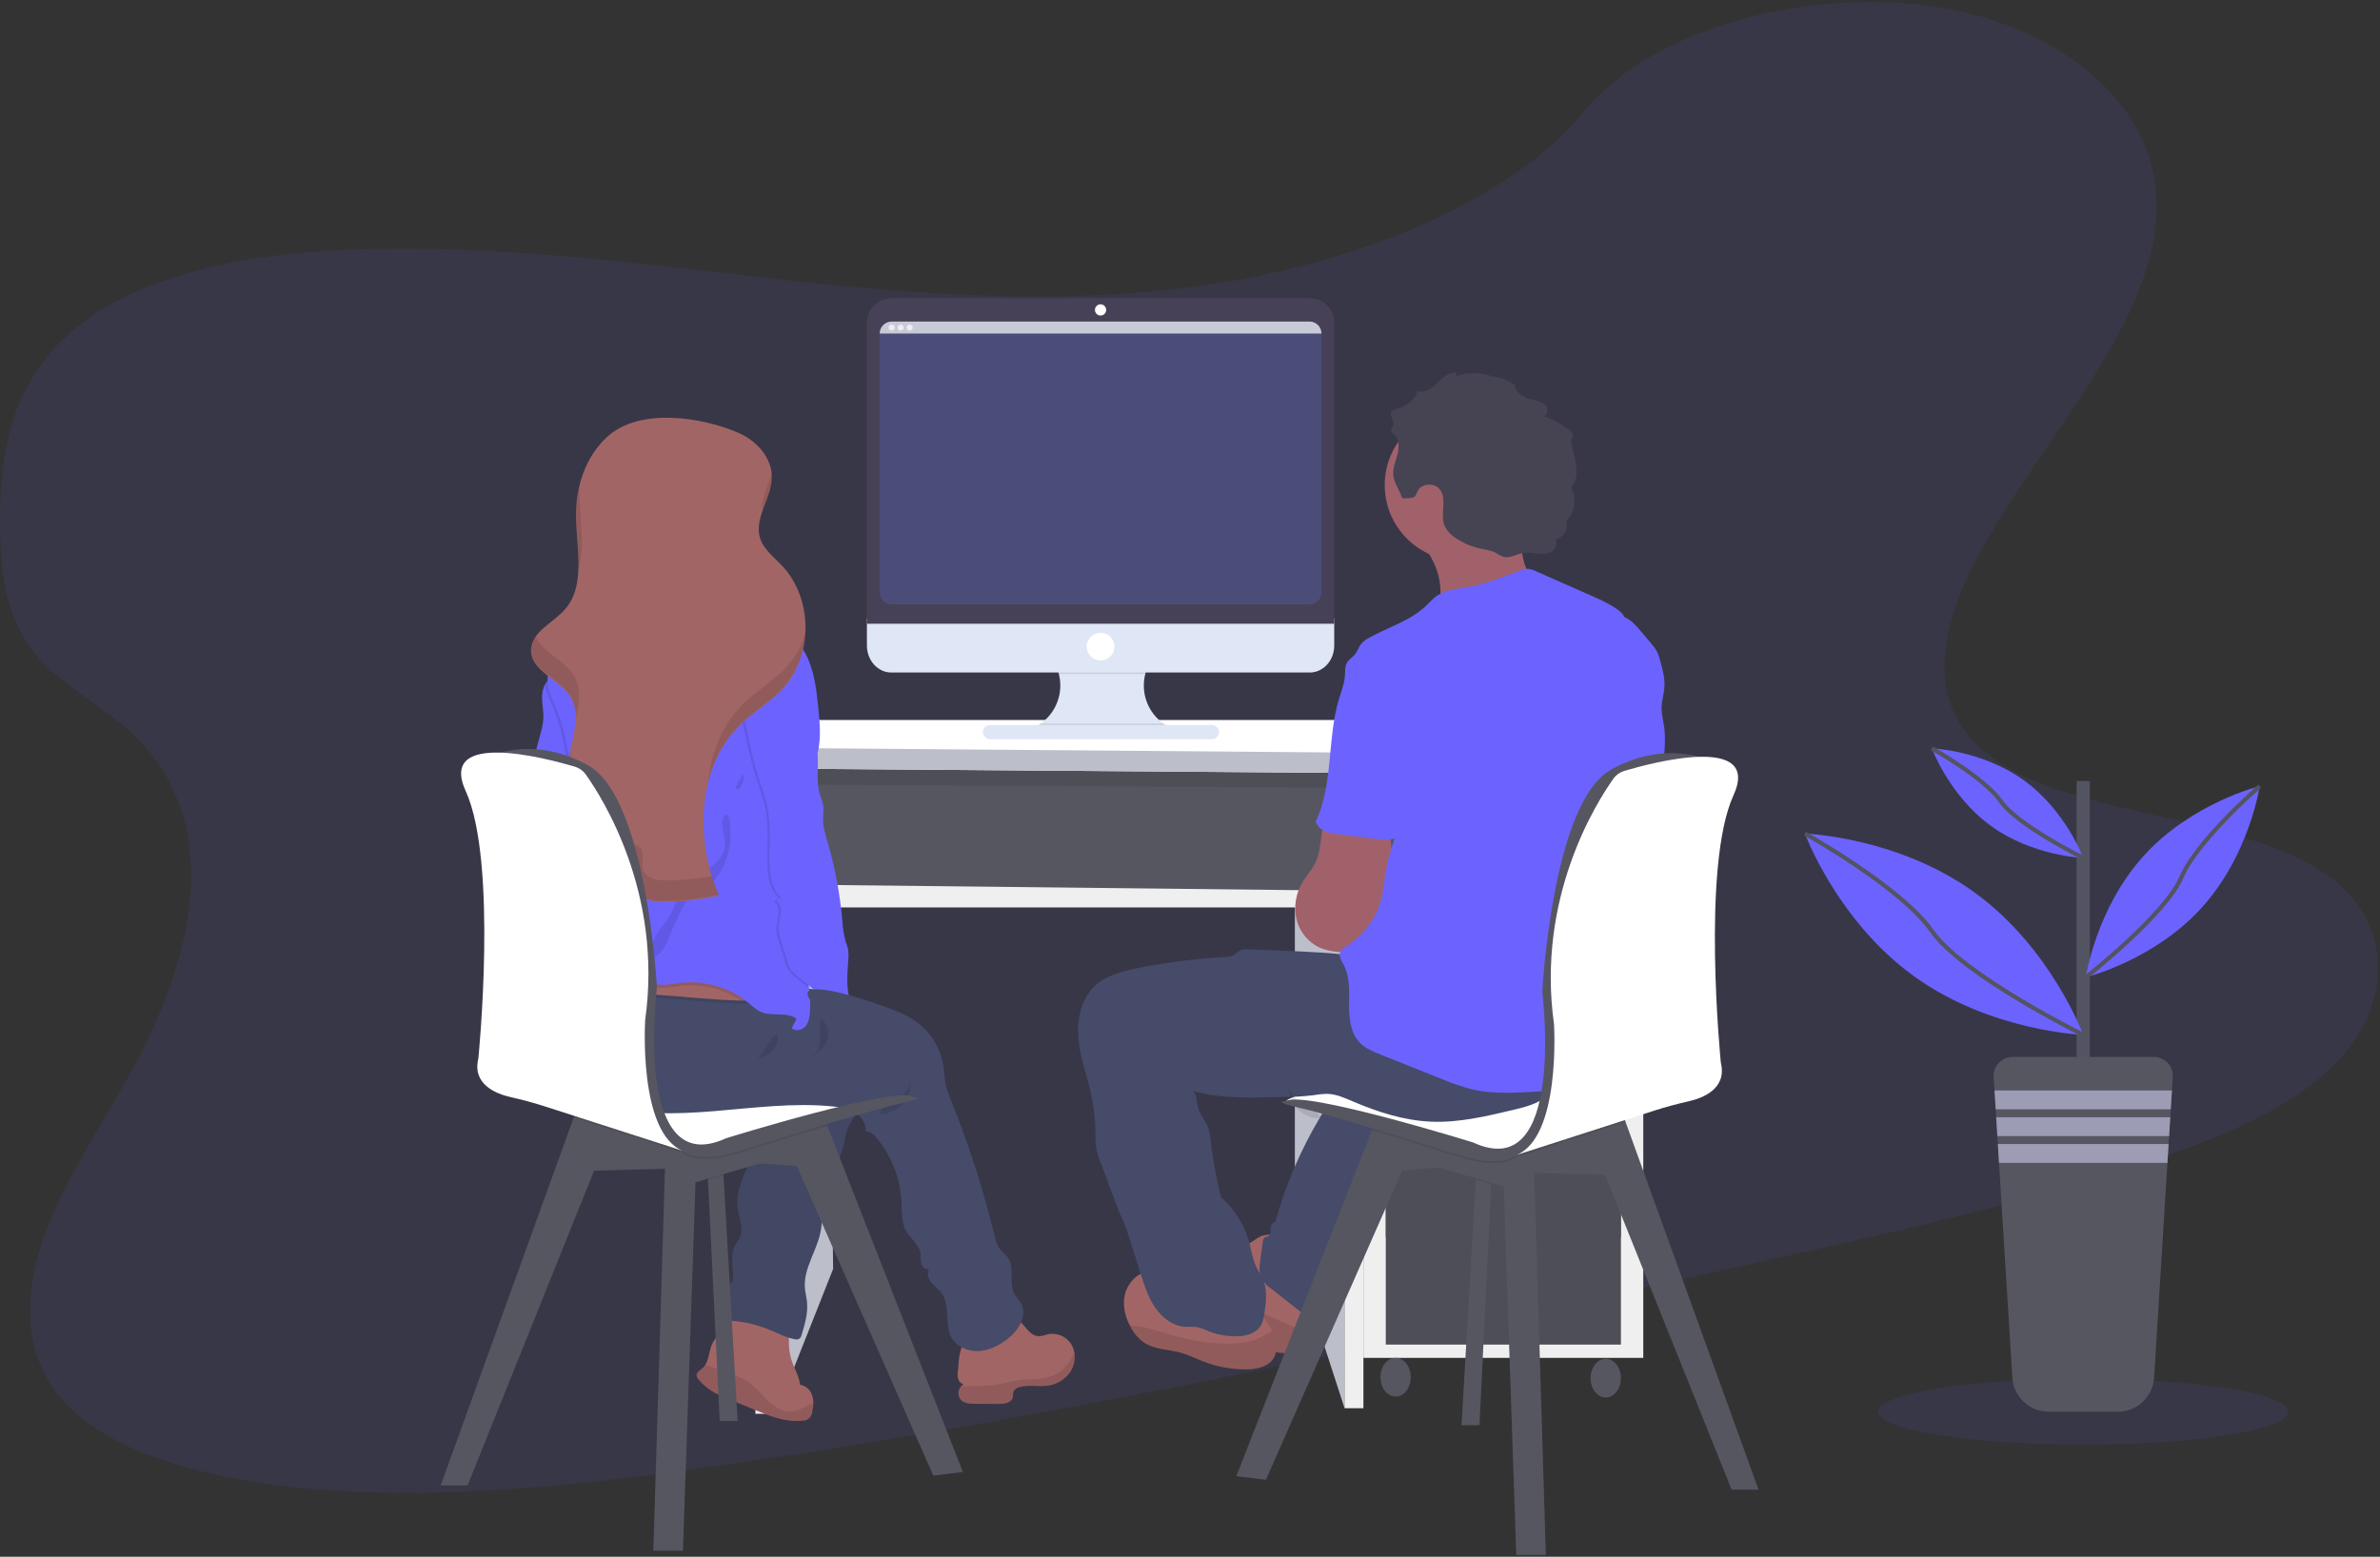
<svg width="1131px" height="740px" viewBox="0 0 1131 740" version="1.1" xmlns="http://www.w3.org/2000/svg" xmlns:xlink="http://www.w3.org/1999/xlink">
    <rect x="0" y="0" width="1131" height="740" fill="#333333" stroke="none"/>
    <defs>
        <linearGradient x1="-3.017%" y1="50.256%" x2="96.983%" y2="50.256%" id="linearGradient-1">
            <stop stop-color="#808080" stop-opacity="0.25" offset="0%"></stop>
            <stop stop-color="#808080" stop-opacity="0.12" offset="54%"></stop>
            <stop stop-color="#808080" stop-opacity="0.1" offset="100%"></stop>
        </linearGradient>
    </defs>
    <g id="Assets" stroke="none" stroke-width="1" fill="none" fill-rule="evenodd">
        <g id="undraw_pair_programming_njlp">
            <path d="M584.48,133.75 C513.11,145.81 441.84,140.64 373.28,133.12 C304.72,125.6 236.33,115.78 164.93,118.74 C119,120.64 67.85,129.74 35.78,156.19 C4.91,181.63 0.1,215.96 0.04,246.95 C-0.04,270.26 1.98,294.38 18.5,312.95 C29.98,325.83 47.65,335.06 60.96,346.95 C107.27,388.25 93.19,453.28 62.8,508.57 C48.54,534.51 31.1,560.02 21.39,586.57 C11.68,613.12 10.39,641.57 27.77,663.22 C44.99,684.69 78.3,696.79 113.03,703.06 C183.57,715.8 262.16,707.89 338.2,697.17 C506.49,673.36 673.04,636.24 839.23,599.21 C900.72,585.5 962.48,571.73 1021.72,551.97 C1054.62,540.97 1088.12,527.28 1109.37,505.97 C1136.37,478.97 1137.05,442.04 1111.03,419.97 C1067.37,382.97 968.55,391.18 934.78,348.88 C916.2,325.59 924.29,293.96 939.08,266.02 C970.79,206.1 1032.08,146.9 1024.14,87.16 C1018.66,46.16 976.85,12.23 920.81,3.39 C862.07,-5.87 786.63,11.69 752.81,52.95 C718.04,95.46 647.5,123.07 584.48,133.75 Z" id="Path" fill="#6C63FF" fill-rule="nonzero" opacity="0.1"></path>
            <rect id="Rectangle" fill="#565661" fill-rule="nonzero" x="360" y="360.24" width="283.43" height="65.63"></rect>
            <rect id="Rectangle" fill="#000000" fill-rule="nonzero" opacity="0.1" x="360" y="360.24" width="283.43" height="65.63"></rect>
            <polygon id="Path" fill="#BCBEC9" fill-rule="nonzero" points="393.91 428.03 395.9 603.24 368.64 672.06 366.53 428.03"></polygon>
            <polygon id="Path" fill="#565661" fill-rule="nonzero" points="362.99 372.84 638.94 374.5 638.94 423.38 362.99 423.38"></polygon>
            <polygon id="Path" fill="#BCBEC9" fill-rule="nonzero" points="615.33 428.03 638.94 431.36 638.94 669.4 615.33 596.59"></polygon>
            <rect id="Rectangle" fill="#EFEFF0" fill-rule="nonzero" x="647.91" y="362.87" width="132.99" height="282.6"></rect>
            <rect id="Rectangle" fill="#565661" fill-rule="nonzero" x="658.55" y="370.72" width="111.71" height="217.23"></rect>
            <rect id="Rectangle" fill="#000000" fill-rule="nonzero" opacity="0.1" x="658.55" y="370.72" width="111.71" height="217.23"></rect>
            <rect id="Rectangle" fill="#565661" fill-rule="nonzero" x="658.55" y="375.17" width="111.71" height="48.21"></rect>
            <rect id="Rectangle" fill="#565661" fill-rule="nonzero" x="658.55" y="428.03" width="111.71" height="102.4"></rect>
            <rect id="Rectangle" fill="#565661" fill-rule="nonzero" x="658.55" y="536.75" width="111.71" height="102.4"></rect>
            <rect id="Rectangle" fill="#000000" fill-rule="nonzero" opacity="0.1" x="658.55" y="536.75" width="111.71" height="102.4"></rect>
            <ellipse id="Oval" fill="#565661" fill-rule="nonzero" cx="663.21" cy="654.67" rx="7.2" ry="9.2"></ellipse>
            <ellipse id="Oval" fill="#565661" fill-rule="nonzero" cx="763.06" cy="655.11" rx="7.2" ry="9.2"></ellipse>
            <polygon id="Path" fill="#EFEFF0" fill-rule="nonzero" points="359 672.06 368.64 672.06 365.99 365.32 351.35 365.32"></polygon>
            <polygon id="Path" fill="#EFEFF0" fill-rule="nonzero" points="638.94 362.87 638.94 669.4 647.91 669.4 647.91 365.32"></polygon>
            <polygon id="Path" fill="#EFEFF0" fill-rule="nonzero" points="366.46 420.38 366.46 431.36 638.94 431.36 638.94 423.38"></polygon>
            <polygon id="Path" fill="#FFFFFF" fill-rule="nonzero" points="384.93 342.26 730.37 342.26 780.57 358.88 780.57 368.52 349.69 365.2 349.69 355.39"></polygon>
            <polygon id="Path" fill="#BCBEC9" fill-rule="nonzero" points="349.69 355.39 780.57 358.88 780.57 368.52 349.69 365.2"></polygon>
            <path d="M388.72,469.71 L386.72,469.41 C386.72,469.32 386.72,469.24 386.72,469.16 C386.66,468.69 386.59,468.23 386.52,467.76 C387.34,468.41 388.12,469.06 388.84,469.71 L388.72,469.71 Z" id="Path" fill="url(#linearGradient-1)" fill-rule="nonzero"></path>
            <path d="M345.26,624.12 C346.56,623.82 347.88,623.57 349.2,623.39 C358.266,622.099 367.511,623.46 375.82,627.31 C374.98,633.49 374.15,639.88 375.93,645.85 C377.17,650.05 379.66,653.85 380.19,658.23 C382.914,658.698 385.139,660.665 385.94,663.31 C386.324,664.457 386.516,665.66 386.51,666.87 C386.499,668.367 386.311,669.857 385.95,671.31 C385.697,673.723 383.569,675.497 381.15,675.31 C373.41,676.19 365.82,673.14 358.62,670.15 L344.62,664.33 C342.98,663.65 341.33,662.96 339.76,662.12 C336.782,660.511 334.138,658.349 331.97,655.75 C331.512,655.286 331.19,654.705 331.04,654.07 C330.78,652.31 332.84,651.26 334.15,650.07 C334.534,649.707 334.87,649.297 335.15,648.85 C336.7,646.51 336.85,643.28 337.78,640.52 C339.98,633.97 346.78,629.75 349.18,623.36 C349.31,623.01 349.43,622.66 349.53,622.3" id="Path" fill="#A26565" fill-rule="nonzero"></path>
            <path d="M386.51,666.87 C386.499,668.367 386.311,669.857 385.95,671.31 C385.697,673.723 383.569,675.497 381.15,675.31 C373.41,676.19 365.82,673.14 358.62,670.15 L344.62,664.33 C342.98,663.65 341.33,662.96 339.76,662.12 C336.782,660.511 334.138,658.349 331.97,655.75 C331.512,655.286 331.19,654.705 331.04,654.07 C330.78,652.31 332.84,651.26 334.15,650.07 C334.534,649.707 334.87,649.297 335.15,648.85 C339.01,649.68 343.8,652.11 346.75,653.05 C349.705,653.855 352.542,655.041 355.19,656.58 C358.87,658.94 361.52,662.58 364.64,665.58 C367.76,668.58 371.79,671.31 376.14,670.94 C378.44,670.593 380.657,669.827 382.68,668.68 L386.51,666.87 Z" id="Path" fill="#000000" fill-rule="nonzero" opacity="0.1"></path>
            <path d="M370.12,524.76 C370.653,526.618 369.975,528.612 368.42,529.76 C367.11,530.57 365.42,530.46 364.12,531.34 C362.51,532.47 362.28,534.71 362,536.65 C361,543.32 357.69,549.37 354.86,555.5 C352.03,561.63 349.64,568.32 350.68,574.98 C351.39,579.5 353.61,584.32 351.53,588.39 C351.02,589.39 350.26,590.28 349.68,591.25 C346.83,596.01 348.45,602.04 348.34,607.58 C348.382,608.195 348.246,608.809 347.95,609.35 C347.513,609.861 346.975,610.276 346.37,610.57 C344.313,612.082 343.058,614.449 342.96,617 C342.876,619.518 343.179,622.034 343.86,624.46 C343.97,625.439 344.403,626.354 345.09,627.06 C345.886,627.586 346.826,627.852 347.78,627.82 C354.063,628.329 360.225,629.828 366.04,632.26 C369.83,633.84 373.51,635.82 377.54,636.58 C378.328,636.825 379.181,636.734 379.9,636.33 C380.407,635.873 380.757,635.267 380.9,634.6 C382.45,629.5 384.02,624.24 383.49,618.94 C383.26,616.66 382.65,614.43 382.49,612.15 C381.79,603.15 387.88,595.03 389.81,586.15 C390.68,582.15 390.68,578.01 391.3,573.97 C392.98,562.9 399.08,552.97 401.43,542.02 C401.757,539.979 402.266,537.971 402.95,536.02 C404.7,531.78 408.75,528.34 408.84,523.75 C408.896,522.74 408.629,521.739 408.08,520.89 C407.137,519.855 405.885,519.154 404.51,518.89 C399.077,517.395 393.547,516.279 387.96,515.55 C385.399,515.047 382.786,514.865 380.18,515.01 C376.796,515.408 373.544,516.556 370.66,518.37 C366.8,520.75 369.28,521.32 370.12,524.76 Z" id="Path" fill="#454B69" fill-rule="nonzero"></path>
            <path d="M370.12,524.76 C370.653,526.618 369.975,528.612 368.42,529.76 C367.11,530.57 365.42,530.46 364.12,531.34 C362.51,532.47 362.28,534.71 362,536.65 C361,543.32 357.69,549.37 354.86,555.5 C352.03,561.63 349.64,568.32 350.68,574.98 C351.39,579.5 353.61,584.32 351.53,588.39 C351.02,589.39 350.26,590.28 349.68,591.25 C346.83,596.01 348.45,602.04 348.34,607.58 C348.382,608.195 348.246,608.809 347.95,609.35 C347.513,609.861 346.975,610.276 346.37,610.57 C344.313,612.082 343.058,614.449 342.96,617 C342.876,619.518 343.179,622.034 343.86,624.46 C343.97,625.439 344.403,626.354 345.09,627.06 C345.886,627.586 346.826,627.852 347.78,627.82 C354.063,628.329 360.225,629.828 366.04,632.26 C369.83,633.84 373.51,635.82 377.54,636.58 C378.328,636.825 379.181,636.734 379.9,636.33 C380.407,635.873 380.757,635.267 380.9,634.6 C382.45,629.5 384.02,624.24 383.49,618.94 C383.26,616.66 382.65,614.43 382.49,612.15 C381.79,603.15 387.88,595.03 389.81,586.15 C390.68,582.15 390.68,578.01 391.3,573.97 C392.98,562.9 399.08,552.97 401.43,542.02 C401.757,539.979 402.266,537.971 402.95,536.02 C404.7,531.78 408.75,528.34 408.84,523.75 C408.896,522.74 408.629,521.739 408.08,520.89 C407.137,519.855 405.885,519.154 404.51,518.89 C399.077,517.395 393.547,516.279 387.96,515.55 C385.399,515.047 382.786,514.865 380.18,515.01 C376.796,515.408 373.544,516.556 370.66,518.37 C366.8,520.75 369.28,521.32 370.12,524.76 Z" id="Path" fill="#000000" fill-rule="nonzero" opacity="0.05"></path>
            <polygon id="Path" fill="#565661" fill-rule="nonzero" points="350.55 675.47 342.02 675.47 336.44 560.83 336.05 554.31 343.3 551.76 343.79 558.69"></polygon>
            <polygon id="Path" fill="#000000" fill-rule="nonzero" opacity="0.1" points="343.79 558.69 336.44 560.83 336.05 554.31 343.3 551.76"></polygon>
            <polygon id="Path" fill="#565661" fill-rule="nonzero" points="457.58 699.72 443.51 701.42 378.69 554.31 361.21 553.03 330.51 561.99 324.54 737.14 310.47 737.14 316.01 555.59 282.32 556.45 222.2 706.11 209.41 706.11 272.64 531.2 275.08 524.46 369.31 521.23 392.8 534.4 393.1 535.16"></polygon>
            <path d="M393.1,535.16 C372.85,541.26 351.83,547.92 351.83,547.92 C351.83,547.92 332.66,554.61 324.54,547.92 C323.516,547.121 322.372,546.49 321.15,546.05 C322.204,546.803 323.341,547.43 324.54,547.92 L272.64,531.19 L275.07,524.46 L369.31,521.23 L392.8,534.4 L393.1,535.16 Z" id="Path" fill="#000000" fill-rule="nonzero" opacity="0.1"></path>
            <path d="M297.25,506.13 L335.62,497.6 C335.62,497.6 427.3,514.66 434.12,521.48 C434.12,521.48 360.78,536.4 352.68,541.48 C344.58,546.56 296.39,552.18 297.25,506.13 Z" id="Path" fill="#FFFFFF" fill-rule="nonzero"></path>
            <path d="M280.75,410.24 C277.75,419.75 269.56,428.32 259.59,428.73 C258.865,428.815 258.13,428.683 257.48,428.35 C256.23,427.57 256.2,425.74 256.71,424.35 C257.22,422.96 258.11,421.71 258.25,420.25 C258.28,419.952 258.26,419.651 258.19,419.36 C257.93,418.17 256.96,417.11 255.82,417.36 C257.428,416.073 257.796,413.775 256.67,412.05 C256.217,411.539 255.809,410.99 255.45,410.41 C254.62,408.71 255.91,406.8 256.45,404.98 C257.56,400.98 254.74,396.98 254.51,392.81 C254.31,389.08 256.2,385.57 256.67,381.87 C257.42,375.87 254.44,370.12 254.09,364.13 C253.85,359.95 254.88,355.81 256.03,351.78 C257.03,348.18 258.16,344.54 258.23,340.78 C258.23,338.05 257.76,335.35 257.63,332.63 C257.423,330.143 257.874,327.646 258.94,325.39 C259.632,324.063 260.811,323.056 262.23,322.58 C265.51,321.48 267.66,323.19 268.14,326.3 C268.94,331.59 268.48,336.99 269.53,342.3 C270.501,347.266 271.972,352.12 273.92,356.79 C275.69,361.01 277.84,365.09 279.2,369.46 C280.224,373.062 280.956,376.741 281.39,380.46 C282.73,390.45 283.78,400.73 280.75,410.24 Z" id="Path" fill="#6C63FF" fill-rule="nonzero"></path>
            <path d="M508.51,652.28 C505.951,655.887 501.975,658.23 497.58,658.72 C493.24,659.26 488.73,658.17 484.52,659.36 C483.196,659.578 482.069,660.445 481.52,661.67 C481.416,662.483 481.352,663.301 481.33,664.12 C480.84,666.79 477.33,667.39 474.6,667.37 L463.34,667.3 C461,667.3 458.41,667.17 456.73,665.55 C455.078,663.72 455.035,660.95 456.63,659.07 C456.979,658.656 457.408,658.316 457.89,658.07 C456.456,657.596 455.412,656.354 455.19,654.86 C454.985,653.39 455.056,651.894 455.4,650.45 C455.4,646.27 456.4,639.27 459.34,636 C462.95,631.93 469.21,626.67 474.66,625.58 C478.392,624.864 482.242,625.959 485.04,628.53 C487.62,630.93 489.5,634.69 493.04,635.11 C494.97,635.35 496.83,634.44 498.74,634.11 C503.188,633.537 507.516,635.823 509.55,639.82 C510.035,640.809 510.372,641.863 510.55,642.95 C511.078,646.206 510.349,649.541 508.51,652.28 L508.51,652.28 Z" id="Path" fill="#A26565" fill-rule="nonzero"></path>
            <path d="M508.51,652.28 C505.951,655.887 501.975,658.23 497.58,658.72 C493.24,659.26 488.73,658.17 484.52,659.36 C483.196,659.578 482.069,660.445 481.52,661.67 C481.416,662.483 481.352,663.301 481.33,664.12 C480.84,666.79 477.33,667.39 474.6,667.37 L463.34,667.3 C461,667.3 458.41,667.17 456.73,665.55 C455.078,663.72 455.035,660.95 456.63,659.07 C463.13,658.8 469.52,659.07 476,657.73 C478.63,657.2 481.22,656.5 483.88,656.13 C489.64,655.31 495.77,656.01 501.06,653.57 C505.47,651.57 508.63,647.5 510.5,642.96 C511.04,646.207 510.329,649.537 508.51,652.28 L508.51,652.28 Z" id="Path" fill="#000000" fill-rule="nonzero" opacity="0.1"></path>
            <path d="M478.8,636.47 C474.8,639.57 470.11,641.99 465.07,642.25 C460.03,642.51 454.68,640.25 452.21,635.87 C448.6,629.44 451.8,620.5 447.38,614.6 C446,612.75 444.01,611.44 442.55,609.65 C441.09,607.86 440.25,605.17 441.55,603.27 C439.98,603.87 438.32,602.35 437.86,600.73 C437.4,599.11 437.69,597.37 437.41,595.73 C436.68,591.38 432.41,588.59 430.36,584.73 C428.31,580.87 428.59,575.86 428.36,571.29 C427.849,560.156 423.704,549.495 416.56,540.94 C415.2,539.32 413.46,537.67 411.34,537.75 C411.71,534.09 409.27,530.59 406.11,528.75 C402.95,526.91 399.19,526.29 395.53,525.93 C358.6,522.29 320.12,536.02 284.86,524.47 C275.05,521.26 265.59,515.89 259.59,507.47 C254.868,500.996 252.961,492.89 254.3,484.99 L254.3,484.85 C255.69,477.75 259.44,476 265.65,472.76 C272.819,468.97 280.312,465.827 288.04,463.37 C303.04,458.68 319.19,456.99 334.67,460.43 C341.9,462.05 348.87,464.73 356.11,466.3 C358.96,466.92 361.83,467.36 364.72,467.73 C369.21,468.29 373.72,468.66 378.24,469.18 C392.693,470.844 406.927,474.046 420.7,478.73 C425.83,480.47 430.96,482.46 435.37,485.61 C442.416,490.727 447.114,498.459 448.41,507.07 C448.83,510.01 448.84,513.07 449.48,515.92 C450.086,518.315 450.889,520.657 451.88,522.92 C460.425,544.046 467.407,565.771 472.77,587.92 C473.074,589.565 473.638,591.152 474.44,592.62 C475.72,594.69 477.92,596.08 479.21,598.15 C482.21,603.03 479.32,609.84 481.98,614.92 C482.9,616.68 484.43,618.07 485.35,619.83 C488.35,625.6 483.92,632.5 478.8,636.47 Z" id="Path" fill="#454B69" fill-rule="nonzero"></path>
            <path d="M427.7,521.57 C429.122,520.445 430.348,519.094 431.33,517.57 C432.315,516.039 432.707,514.2 432.43,512.4 C433.221,517.017 431.778,521.735 428.54,525.12 C426.03,527.69 421.32,530.21 417.65,529.33 C418.17,526.39 425.37,523.55 427.7,521.57 Z" id="Path" fill="#000000" fill-rule="nonzero" opacity="0.1"></path>
            <path d="M365.22,471.73 C364.607,473.908 362.937,475.629 360.78,476.31 C358.648,476.962 356.415,477.223 354.19,477.08 L352.19,477.08 C325.95,476.5 299.43,470.68 273.8,476.23 C270.711,476.867 267.681,477.76 264.74,478.9 C260.994,480.377 257.486,482.398 254.33,484.9 L254.33,484.76 C255.72,477.66 259.47,475.91 265.68,472.67 C272.842,468.912 280.325,465.8 288.04,463.37 C303.04,458.68 319.19,456.99 334.67,460.43 C341.9,462.05 348.87,464.73 356.11,466.3 C358.96,466.92 361.83,467.36 364.72,467.73 C365.281,468.984 365.455,470.377 365.22,471.73 Z" id="Path" fill="#000000" fill-rule="nonzero" opacity="0.1"></path>
            <path d="M365.22,470.3 C364.611,472.482 362.941,474.209 360.78,474.89 C358.648,475.543 356.415,475.801 354.19,475.65 L352.19,475.65 C325.95,475.07 299.43,469.25 273.8,474.8 C270.712,475.438 267.682,476.328 264.74,477.46 C260.817,479.025 257.157,481.183 253.89,483.86 C253.123,481.753 252.36,479.643 251.6,477.53 C250.68,475.01 253.6,474.45 254.16,472.19 C254.53,470.66 253.9,468.92 253.58,467.29 C253.498,466.891 253.444,466.487 253.42,466.08 C253.24,462.47 254.53,460.39 257.49,458.44 C266.27,452.64 276.98,448.66 287,445.67 C292.327,443.986 297.83,442.919 303.4,442.49 C311.28,442.03 319.15,443.49 326.82,445.34 C336.25,447.67 345.58,450.75 353.94,455.68 C358.04,458.07 362.04,461.07 364.25,465.33 C365.132,466.827 365.474,468.581 365.22,470.3 L365.22,470.3 Z" id="Path" fill="#A26565" fill-rule="nonzero"></path>
            <path d="M280.75,410.24 C277.75,419.75 269.56,428.32 259.59,428.73 C258.865,428.815 258.13,428.683 257.48,428.35 C256.23,427.57 256.2,425.74 256.71,424.35 C257.22,422.96 258.11,421.71 258.25,420.25 C258.28,419.952 258.26,419.651 258.19,419.36 C263.48,411.9 268.61,404.36 270.64,395.53 C271.051,394.01 271.176,392.426 271.01,390.86 C270.74,389.06 269.83,387.43 269.33,385.69 C268.45,382.61 268.86,379.35 269.11,376.16 C270.151,362.113 267.806,348.022 262.27,335.07 C260.92,331.95 259.38,328.79 258.91,325.46 C259.602,324.133 260.781,323.126 262.2,322.65 C265.48,321.55 267.63,323.26 268.11,326.37 C268.91,331.66 268.45,337.06 269.5,342.37 C270.471,347.336 271.942,352.19 273.89,356.86 C275.66,361.08 277.81,365.16 279.17,369.53 C280.194,373.132 280.926,376.811 281.36,380.53 C282.73,390.45 283.78,400.73 280.75,410.24 Z" id="Path" fill="#000000" fill-rule="nonzero" opacity="0.1"></path>
            <path d="M365.22,470.3 C364.611,472.482 362.941,474.209 360.78,474.89 C358.648,475.543 356.415,475.801 354.19,475.65 L352.19,475.65 C343.648,469.977 333.379,467.498 323.19,468.65 C319.93,469.04 316.67,469.8 313.41,469.5 C306.82,468.9 301.48,464.16 295.61,461.13 C281.946,454.383 265.553,456.607 254.18,466.75 L253.61,467.25 C253.528,466.851 253.474,466.447 253.45,466.04 C253.27,462.43 254.56,460.35 257.52,458.4 C266.3,452.6 277.01,448.62 287.03,445.63 C292.357,443.946 297.86,442.879 303.43,442.45 C311.31,441.99 319.18,443.45 326.85,445.3 C336.28,447.63 345.61,450.71 353.97,455.64 C358.04,458.07 362.04,461.07 364.25,465.33 C365.132,466.827 365.474,468.581 365.22,470.3 L365.22,470.3 Z" id="Path" fill="#000000" fill-rule="nonzero" opacity="0.1"></path>
            <path d="M387.65,360.76 L387.51,361.12 C385.27,366.93 381.15,371.84 378.51,377.5 C375.18,384.67 374.36,392.71 373.62,400.59 C372.98,407.34 372.35,414.13 372.86,420.9 C374.14,437.58 382.29,453.4 384.47,469.76 C385.007,473.538 385.145,477.363 384.88,481.17 C384.7,483.58 384.26,486.17 382.66,487.95 C381.06,489.73 377.95,490.43 376.23,488.72 C377,487.25 377.78,485.79 378.56,484.32 C373.99,480.77 367.11,483.32 361.77,481.1 C359.42,480.1 357.54,478.3 355.57,476.69 C346.487,469.305 334.81,465.894 323.18,467.23 C319.92,467.63 316.66,468.39 313.4,468.09 C306.81,467.48 301.47,462.75 295.6,459.72 C281.937,452.976 265.548,455.195 254.17,465.33 C252.77,466.63 250.89,468.15 249.17,467.33 C248.505,466.923 247.968,466.337 247.62,465.64 C241.07,454.45 245.89,440.02 252.89,429.12 C259.89,418.22 269.16,408.17 272.04,395.54 C272.456,394.02 272.581,392.436 272.41,390.87 C272.14,389.07 271.23,387.44 270.73,385.7 C269.85,382.62 270.26,379.36 270.51,376.17 C271.559,362.122 269.22,348.027 263.69,335.07 C262.09,331.34 260.19,327.56 260.19,323.51 C260.19,317.13 264.76,311.84 268.54,306.71 C272.89,300.81 276.54,294.28 282.05,289.43 C287.27,284.82 294.83,282 301.29,284.34 C312.267,281.675 323.565,280.574 334.85,281.07 C338.75,281.25 342.78,281.66 346.2,283.55 C349.86,285.55 352.49,289.11 356.09,291.24 C358.72,292.81 361.75,293.55 364.61,294.65 C372.507,297.734 379.026,303.565 382.97,311.07 C386.97,318.82 387.97,327.73 388.85,336.41 C389.69,344.58 390.49,353.07 387.65,360.76 Z" id="Path" fill="#6C63FF" fill-rule="nonzero"></path>
            <path d="M372.86,420.9 C374.14,437.58 382.29,453.4 384.47,469.76 C380.11,466.07 374.04,462.36 373.23,458.07 C372.33,453.43 369.45,447.35 368.97,442.66 C368.49,437.97 371.78,432.24 368.33,429.02 C366.65,427.45 371.12,427.89 369.48,426.28 C365.79,422.69 364.88,417.16 364.65,412.03 C364.26,402.95 365.41,393.77 363.74,384.84 C362.74,379.33 360.65,374.08 358.98,368.73 C357.04,362.5 355.64,356.12 354.24,349.73 C352.862,344.049 351.86,338.283 351.24,332.47 C350.81,327.47 351.01,322.17 353.24,317.61 C355.47,313.05 359.98,309.35 365.04,309.42 C381.96,309.64 379.04,332.58 382.76,343.18 C384.25,347.4 386.26,351.48 387.07,355.88 C387.365,357.605 387.526,359.35 387.55,361.1 C385.31,366.91 381.19,371.82 378.55,377.48 C375.22,384.65 374.4,392.69 373.66,400.57 C372.98,407.34 372.35,414.13 372.86,420.9 Z" id="Path" fill="#000000" fill-rule="nonzero" opacity="0.1"></path>
            <path d="M383.86,342.92 C385.35,347.14 387.36,351.22 388.17,355.62 C389.52,362.99 387.43,370.82 389.7,377.96 C390.291,379.484 390.785,381.044 391.18,382.63 C391.57,384.9 391.12,387.22 391.12,389.53 C391.12,393.25 392.29,396.85 393.33,400.42 C396.847,412.552 399.175,424.997 400.28,437.58 C400.445,440.961 400.978,444.314 401.87,447.58 C402.29,448.687 402.65,449.815 402.95,450.96 C403.219,452.488 403.282,454.045 403.14,455.59 C402.87,460.49 402.32,465.41 402.87,470.29 C403.42,475.17 405.2,480.12 408.87,483.39 C405.59,484.1 402.12,484.81 398.92,483.76 C394.42,482.29 391.72,477.76 389.43,473.64 C386.53,468.38 375.51,463.64 374.37,457.73 C373.48,453.1 370.6,447.02 370.12,442.32 C369.64,437.62 372.92,431.91 369.47,428.69 C367.8,427.12 372.27,427.55 370.62,425.95 C366.94,422.36 366.03,416.83 365.8,411.69 C365.41,402.62 366.55,393.44 364.89,384.51 C363.89,379 361.8,373.75 360.13,368.39 C358.19,362.17 356.79,355.79 355.39,349.39 C354.008,343.71 353.006,337.944 352.39,332.13 C351.96,327.13 352.15,321.82 354.39,317.26 C356.63,312.7 361.14,309.01 366.19,309.07 C383.04,309.37 380.14,332.32 383.86,342.92 Z" id="Path" fill="#6C63FF" fill-rule="nonzero"></path>
            <path d="M335.64,346.83 C337.22,348.68 339.25,350.71 341.64,350.35 C341.263,350.948 340.476,351.135 339.87,350.77 C339.296,350.39 338.837,349.861 338.54,349.24 L335.12,343.47 C334.67,342.72 331.57,338.35 330.81,340.87 C330.51,341.94 334.87,345.93 335.64,346.83 Z" id="Path" fill="#000000" fill-rule="nonzero" opacity="0.1"></path>
            <path d="M333.8,361.22 C333.702,359.335 332.907,357.553 331.57,356.22 C330.368,355.13 328.965,354.284 327.44,353.73 C323.69,352.19 319.25,350.95 315.18,351.15 C316.66,353.31 321.41,354.6 323.79,355.82 C327.163,357.56 330.5,359.36 333.8,361.22 Z" id="Path" fill="#000000" fill-rule="nonzero" opacity="0.1"></path>
            <path d="M344.45,402.18 C343.76,407.3 339.57,411.18 335.33,414.18 C331.09,417.18 326.33,419.76 323.56,424.1 C321.64,427.1 320.78,430.58 319.15,433.71 C317.35,437.16 314.66,440.06 312.51,443.3 C310.36,446.54 308.68,450.41 309.34,454.25 C309.359,454.607 309.526,454.94 309.8,455.17 C310.219,455.347 310.7,455.294 311.07,455.03 C315.43,452.75 317.15,447.54 318.98,443.03 C320.901,438.478 323.064,434.031 325.46,429.71 C326.54,427.71 327.73,425.53 329.74,424.42 C331.116,423.847 332.525,423.356 333.96,422.95 C335.995,422.017 337.78,420.615 339.17,418.86 C344.629,412.347 347.479,404.042 347.17,395.55 C347.11,393.76 347.01,385.14 344.32,387.8 C341.63,390.46 344.91,398.7 344.45,402.18 Z" id="Path" fill="#000000" fill-rule="nonzero" opacity="0.1"></path>
            <path d="M351.04,205.81 C359.64,209.56 367.04,217.81 366.77,227.16 C366.54,236.98 358.32,246.23 361.15,255.64 C362.79,261.1 367.73,264.76 371.64,268.91 C386.53,284.67 386.5,312.18 371.56,327.91 C365.84,333.91 358.49,338.18 352.44,343.91 C331.11,364.01 330.2,398.78 341.62,425.77 C332.87,427.662 323.952,428.667 315,428.77 C310.81,428.77 305.68,428.06 304.16,424.15 C302.76,420.54 305.16,415.66 302.4,412.99 C301.1,411.74 299.15,411.57 297.4,411.28 C286.14,409.46 276.9,400.47 272.68,389.88 C268.46,379.29 268.68,367.37 271.1,356.23 C272.82,348.18 275.51,339.32 271.52,332.12 C266.52,323.06 252.14,319.24 252.36,308.88 C252.54,300.39 262.55,296.26 268.23,289.95 C278.71,278.33 273.72,260.3 273.7,244.64 C273.7,230.86 278.52,216.64 288.78,207.46 C304.04,193.69 333.43,198.16 351.04,205.81 Z" id="Path" fill="#A26565" fill-rule="nonzero"></path>
            <g id="Group" opacity="0.1" transform="translate(252, 225)" fill="#000000" fill-rule="nonzero">
                <path d="M21.16,96.85 C16.77,88.93 5.24,85.01 2.56,77.22 C1.219,79.038 0.466,81.222 0.4,83.48 C0.18,93.84 14.54,97.66 19.56,106.73 C21.208,109.941 21.903,113.557 21.56,117.15 C23.14,110.19 24.53,102.93 21.16,96.85 Z" id="Path"></path>
                <path d="M110.3,17.82 C112.1,12.57 114.71,7.27 114.84,1.82 C114.858,1.23 114.842,0.639 114.79,0.05 C112.78,6.07 109.7,11.91 110.3,17.82 Z" id="Path"></path>
                <path d="M22.88,45.79 C26.32,34.92 23.35,21.44 23.34,9.38 C23.34,7.92 23.4,6.45 23.51,4.99 C22.325,9.651 21.727,14.441 21.73,19.25 C21.75,27.86 23.26,37.2 22.88,45.79 Z" id="Path"></path>
                <path d="M121.23,92.68 C115.51,98.68 108.16,102.95 102.11,108.68 C91.31,118.85 85.76,132.78 84.37,147.55 C86.95,136.55 92.16,126.42 100.51,118.55 C106.51,112.85 113.91,108.6 119.63,102.55 C126.434,95.135 130.385,85.546 130.78,75.49 C129.053,81.916 125.774,87.819 121.23,92.68 L121.23,92.68 Z" id="Path"></path>
                <path d="M64.67,193.51 C60.48,193.51 55.35,192.79 53.83,188.88 C52.43,185.28 54.83,180.4 52.07,177.72 C50.77,176.47 48.81,176.3 47.07,176.01 C35.82,174.2 26.58,165.2 22.36,154.62 C19.25,146.8 18.58,138.27 19.36,129.85 C19.28,130.18 19.21,130.51 19.14,130.85 C16.76,141.99 16.51,153.92 20.72,164.51 C24.93,175.1 34.18,184.09 45.43,185.9 C47.21,186.19 49.17,186.37 50.43,187.61 C53.22,190.29 50.79,195.17 52.19,198.77 C53.71,202.68 58.84,203.45 63.03,203.4 C71.982,203.297 80.9,202.292 89.65,200.4 C88.416,197.483 87.338,194.502 86.42,191.47 C79.238,192.746 71.964,193.429 64.67,193.51 Z" id="Path"></path>
            </g>
            <path d="M349.42,374.9 C351.89,376.76 354.57,369.67 353.04,367.9 C352.63,368.36 349.04,374.64 349.42,374.9 Z" id="Path" fill="#000000" fill-rule="nonzero" opacity="0.1"></path>
            <path d="M359.95,503.24 C362.86,502.24 365.95,501.24 367.85,498.84 C369.42,496.91 370.71,489.25 367.39,492.92 C364.57,496.07 363.24,500.22 359.95,503.24 Z" id="Path" fill="#000000" fill-rule="nonzero" opacity="0.1"></path>
            <path d="M389.58,495.21 C389.23,497.57 388.58,500.02 386.91,501.72 C386.6,502.04 385.91,502.24 385.82,501.81 C387.685,500.817 389.419,499.594 390.98,498.17 C394.36,494.82 394.82,486.57 389.67,484.38 C389.62,488 390.13,491.53 389.58,495.21 Z" id="Path" fill="#000000" fill-rule="nonzero" opacity="0.1"></path>
            <path d="M425.15,480.34 C425.15,480.34 396.77,469.19 386.51,470.34 C376.25,471.49 398.13,487.66 398.13,487.66 L411.21,496.48 C411.21,496.48 419.21,493.48 419.74,493.25 C420.27,493.02 425.15,480.34 425.15,480.34 Z" id="Path" fill="#454B69" fill-rule="nonzero"></path>
            <path d="M229.88,360.72 C229.88,360.72 251.2,348.36 279.34,363.72 C307.48,379.08 312.17,469.47 312.17,469.47 C312.17,469.47 300.66,561.56 345.04,541.07 C345.04,541.07 426.04,515.92 434.15,521.46 C434.15,521.46 441.83,521.46 426.48,524.87 C411.13,528.28 351.83,547.07 351.83,547.07 C351.83,547.07 332.66,553.77 324.54,547.07 C316.42,540.37 293.41,547.93 290.42,501.87 C288.441,472.844 284.883,443.948 279.76,415.31 L271.85,391.86 L229.88,360.72 Z" id="Path" fill="#565661" fill-rule="nonzero"></path>
            <path d="M227.32,503.14 C227.32,503.14 236.7,409.76 221.32,376.07 C207.94,346.71 259.68,360.44 273.18,364.44 C275.269,365.065 277.092,366.366 278.36,368.14 C286.36,379.39 315.06,424.48 306.6,484.81 C306.6,484.81 303.19,538.54 324.51,547.06 L258.82,525.9 C253.49,524.18 248.08,522.75 242.62,521.51 C235.66,519.93 224.32,515.44 227.32,503.14 Z" id="Path" fill="#FFFFFF" fill-rule="nonzero"></path>
            <polygon id="Path" fill="#565661" fill-rule="nonzero" points="694.53 677.47 703.06 677.47 708.65 562.83 709.03 556.31 701.78 553.76 701.3 560.69"></polygon>
            <polygon id="Path" fill="#000000" fill-rule="nonzero" opacity="0.1" points="701.3 560.69 708.65 562.83 709.03 556.31 701.78 553.76"></polygon>
            <path d="M623.31,633.2 C623.1,634.77 622.697,636.309 622.11,637.78 C621.504,639.701 620.202,641.328 618.46,642.34 C617.29,642.823 616.036,643.071 614.77,643.07 C610.06,643.35 605.08,643.28 601.03,640.88 C599.305,639.768 597.723,638.448 596.32,636.95 C587.219,627.908 578.946,618.068 571.6,607.55 C570.37,605.78 569.1,603.69 569.65,601.55 C579.166,598.911 588.202,594.776 596.42,589.3 C597.554,588.43 598.825,587.754 600.18,587.3 C602.5,586.804 604.889,586.716 607.24,587.04 C609.51,587.41 609.61,587.48 610.48,590.04 C611.92,594.37 611.68,599.04 613.3,603.37 C614.328,605.763 615.58,608.053 617.04,610.21 C621.22,617.2 624.43,625.45 623.31,633.2 Z" id="Path" fill="#A26565" fill-rule="nonzero"></path>
            <path d="M623.31,633.2 C623.1,634.77 622.697,636.309 622.11,637.78 C621.504,639.701 620.202,641.328 618.46,642.34 C617.29,642.823 616.036,643.071 614.77,643.07 C610.06,643.35 605.08,643.28 601.03,640.88 C599.305,639.768 597.723,638.448 596.32,636.95 C587.219,627.908 578.946,618.068 571.6,607.55 C570.37,605.78 569.1,603.69 569.65,601.55 C572.754,600.69 575.812,599.668 578.81,598.49 L578.96,598.6 C582.03,600.79 584.26,603.93 586.43,607.01 L593.43,616.86 C594.678,618.795 596.151,620.574 597.82,622.16 C599.889,623.82 602.173,625.193 604.61,626.24 C607.9,627.83 611.19,629.42 614.61,630.7 C616.82,631.59 620.56,631.94 623.31,633.2 Z" id="Path" fill="#000000" fill-rule="nonzero" opacity="0.1"></path>
            <path d="M629.77,526.41 C629.081,528.072 628.244,529.668 627.27,531.18 C617.975,546.787 610.806,563.566 605.95,581.07 C604.57,580.76 603.79,582.64 603.8,584.07 C603.81,585.5 603.8,587.3 602.48,587.82 C602.09,587.97 601.65,587.97 601.27,588.14 C600.43,588.52 600.19,589.59 600.07,590.51 L598.89,599.17 C598.48,602.17 598.12,605.42 599.59,608.07 C600.604,609.645 601.919,611.004 603.46,612.07 L622.98,627.47 C623.78,628.1 624.77,628.77 625.73,628.42 C627.92,627.62 625.98,623.7 627.73,622.11 C628.89,621.02 630.73,621.84 632.34,621.71 C634.44,621.55 636.03,619.62 636.56,617.59 C636.932,615.523 636.969,613.409 636.67,611.33 C636.538,610.381 636.648,609.415 636.99,608.52 C637.587,607.572 638.407,606.785 639.38,606.23 C646.257,601.208 650.195,593.1 649.89,584.59 C649.731,583.314 649.778,582.021 650.03,580.76 C650.437,579.606 651.05,578.535 651.84,577.6 C658.93,568.01 664.84,557.6 670.71,547.21 C674.09,541.21 677.53,535.12 678.71,528.36 C678.917,527.85 678.873,527.272 678.59,526.8 C678.306,526.328 677.818,526.017 677.27,525.96 C674.342,525.046 671.355,524.331 668.33,523.82 C659.14,521.96 650.27,519.09 641.33,516.33 C632.39,513.57 632.46,519.19 629.77,526.41 Z" id="Path" fill="#454B69" fill-rule="nonzero"></path>
            <polygon id="Path" fill="#565661" fill-rule="nonzero" points="587.5 701.72 601.58 703.42 666.39 556.31 683.87 555.03 714.58 563.99 720.54 739.14 734.61 739.14 729.07 557.59 762.76 558.45 822.88 708.11 835.67 708.11 772.44 533.2 770.01 526.46 675.77 523.23 652.28 536.4 651.98 537.16"></polygon>
            <path d="M651.98,537.16 C672.23,543.26 693.25,549.92 693.25,549.92 C693.25,549.92 712.42,556.61 720.54,549.92 C721.564,549.121 722.708,548.49 723.93,548.05 C722.876,548.803 721.739,549.43 720.54,549.92 L772.44,533.19 L770.04,526.46 L675.8,523.23 L652.31,536.4 L651.98,537.16 Z" id="Path" fill="#000000" fill-rule="nonzero" opacity="0.1"></path>
            <path d="M747.83,508.13 L709.46,499.6 C709.46,499.6 617.78,516.66 610.96,523.48 C610.96,523.48 684.3,538.4 692.4,543.48 C700.5,548.56 748.69,554.18 747.83,508.13 Z" id="Path" fill="#FFFFFF" fill-rule="nonzero"></path>
            <path d="M605.45,645.21 C603.14,649.61 597.45,650.85 592.45,650.92 C585.508,651.006 578.613,649.774 572.13,647.29 C568.43,645.87 564.88,644.04 561.06,643 C555.37,641.44 549.06,641.57 544.06,638.44 C541.408,636.672 539.217,634.296 537.67,631.51 C537.38,631.02 537.1,630.51 536.84,629.99 C534.45,625.34 533.34,619.93 534.67,614.91 C536,609.89 540.83,604.36 546.43,604.44 C553.08,604.54 561.01,607.69 567.43,609.32 C575.43,611.32 583.43,613.63 590.5,617.86 C596.42,621.42 601.65,626.53 604.44,632.77 C604.976,633.974 605.418,635.217 605.76,636.49 C606.63,639.37 606.83,642.58 605.45,645.21 Z" id="Path" fill="#A26565" fill-rule="nonzero"></path>
            <path d="M605.45,645.21 C603.14,649.61 597.45,650.85 592.45,650.92 C585.508,651.006 578.613,649.774 572.13,647.29 C568.43,645.87 564.88,644.04 561.06,643 C555.37,641.44 549.06,641.57 544.06,638.44 C541.408,636.672 539.217,634.296 537.67,631.51 C537.38,631.02 537.1,630.51 536.84,629.99 C537.84,630.07 538.76,630.17 539.26,630.22 C545.4,630.81 551.26,633.05 557.12,634.74 C565.255,637.09 573.655,638.4 582.12,638.64 C588.12,638.81 594.38,638.37 599.62,635.44 C601.185,634.453 602.808,633.561 604.48,632.77 C605.016,633.974 605.458,635.217 605.8,636.49 C606.63,639.37 606.83,642.58 605.45,645.21 Z" id="Path" fill="#000000" fill-rule="nonzero" opacity="0.1"></path>
            <path d="M648.42,455.07 C635.42,452.94 622.18,452.42 609,451.9 L592.88,451.26 C591.733,451.127 590.572,451.268 589.49,451.67 C588.558,452.269 587.672,452.938 586.84,453.67 C585.22,454.77 583.15,454.89 581.2,455 C567.367,455.762 553.609,457.547 540.04,460.34 C533.04,461.77 525.77,463.64 520.51,468.47 C514.95,473.58 512.51,481.37 512.32,488.91 C512.13,496.45 514.11,503.86 516.2,511.1 C518.861,519.815 520.331,528.851 520.57,537.96 C520.476,540.487 520.573,543.018 520.86,545.53 C521.325,547.929 522.032,550.274 522.97,552.53 L530.33,572.18 C530.98,573.9 531.62,575.61 532.33,577.29 C533.04,578.97 533.72,580.29 534.33,581.87 C535.23,584.03 535.94,586.27 536.65,588.5 L541.55,603.89 L542.19,605.89 C543.96,611.43 545.77,617.07 549.11,621.83 C552.45,626.59 557.62,630.43 563.43,630.72 C565.305,630.65 567.182,630.7 569.05,630.87 C570.642,631.259 572.188,631.819 573.66,632.54 C578.023,634.352 582.706,635.267 587.43,635.23 C591.78,635.23 596.61,634.02 598.97,630.36 C600.27,628.36 600.61,625.9 600.97,623.54 C601.6,618.8 602.21,613.85 600.6,609.35 C599.6,606.66 597.92,604.35 596.76,601.7 C595.14,598.09 594.61,594.1 593.56,590.29 C591.288,582.089 586.664,574.734 580.26,569.13 C577.986,560.125 576.315,550.978 575.26,541.75 C575.113,539.707 574.707,537.69 574.05,535.75 C572.88,532.75 570.51,530.32 569.52,527.26 C568.59,524.42 568.87,521.14 567.18,518.69 C581.25,522.56 595.18,521.69 609.79,521.46 C614.469,521.475 619.144,521.208 623.79,520.66 C625.956,520.263 628.149,520.029 630.35,519.96 C634.87,519.96 639.11,521.96 643.26,523.72 C654.99,528.72 667.35,532.65 680.09,533.19 C693.24,533.74 706.24,530.65 719.09,527.59 C724.74,526.24 730.61,524.78 735.09,521.07 C739.57,517.36 742.09,510.67 739.33,505.58 C737.23,501.75 732.88,499.87 728.82,498.27 C717.58,493.83 706.28,489.5 695.45,484.13 C678.91,476.07 666.54,458.07 648.42,455.07 Z" id="Path" fill="#454B69" fill-rule="nonzero"></path>
            <path d="M625.24,409.83 C623.67,413.23 621.03,416.01 619.08,419.21 C615.818,424.478 614.741,430.811 616.08,436.86 C617.505,442.921 621.66,447.977 627.33,450.55 C629.827,451.545 632.454,452.178 635.13,452.43 C638.65,452.86 642.4,452.95 645.51,451.25 C647.838,449.853 649.747,447.857 651.04,445.47 C653.73,440.97 655.26,435.9 656.66,430.85 C659.25,421.53 661.46,411.97 661.14,402.3 C661.03,398.97 660.37,395.22 657.61,393.3 C656.185,392.477 654.605,391.96 652.97,391.78 L639.78,389.42 C637.23,388.96 632.78,387.09 630.57,388.93 C628.36,390.77 628.19,396.21 627.81,398.76 C627.21,402.53 626.84,406.36 625.24,409.83 Z" id="Path" fill="#A1616A" fill-rule="nonzero"></path>
            <path d="M785.57,371.15 L782.12,400.07 C781.406,405.228 780.995,410.424 780.89,415.63 C780.89,418.53 780.98,421.75 779.06,423.92 C778.121,424.907 776.932,425.623 775.62,425.99 C771.43,427.29 766.86,426.13 762.86,424.34 C760.52,423.34 758.13,421.89 757.07,419.56 C756.454,417.945 756.198,416.214 756.32,414.49 C756.32,397.24 757.95,379.25 766.96,364.55 C767.729,363.108 768.812,361.857 770.13,360.89 C772.63,359.29 775.9,359.74 778.73,360.61 C780.47,361.14 785.17,361.73 786.28,363.28 C787.39,364.83 785.81,369.16 785.57,371.15 Z" id="Path" fill="#A1616A" fill-rule="nonzero"></path>
            <circle id="Oval" fill="#A1616A" fill-rule="nonzero" cx="694.04" cy="230.57" r="36"></circle>
            <path d="M684.41,284.22 C684.28,287.021 683.518,289.756 682.18,292.22 C700.56,289.42 718.893,286.3 737.18,282.86 C731.113,279.741 726.526,274.349 724.42,267.86 C723.426,264.38 722.881,260.788 722.8,257.17 C722.51,251.433 722.62,245.682 723.13,239.96 C716.73,240.63 710.67,243.03 704.57,245.09 C698.437,247.163 692.198,248.908 685.88,250.32 C682.83,251 679.76,251.58 676.68,252.12 C673.08,252.76 671.35,252.75 673.85,255.91 C680.56,264.35 685.35,272.93 684.41,284.22 Z" id="Path" fill="#A1616A" fill-rule="nonzero"></path>
            <path d="M695.47,279.41 C690.72,280.12 685.74,280.92 681.95,283.86 C680.507,285.099 679.135,286.418 677.84,287.81 C670.31,295.12 659.68,298.06 650.54,303.22 C649.049,303.957 647.728,304.995 646.66,306.27 C645.66,307.66 645.15,309.43 644.1,310.81 C642.88,312.41 640.95,313.41 640,315.18 C639.05,316.95 639.26,318.83 639.16,320.71 C638.93,324.84 637.37,328.76 636.16,332.71 C630.61,351.62 633.65,372.71 625.25,390.57 C626.031,392.649 627.628,394.318 629.67,395.19 C631.784,395.951 633.99,396.426 636.23,396.6 L654.84,398.91 C657.5,399.24 660.32,399.55 662.75,398.44 C660.527,404.568 658.955,410.913 658.06,417.37 C657.608,421.317 656.906,425.231 655.96,429.09 C653.4,437.89 646.96,445.22 639.33,450.23 C638.369,450.733 637.558,451.482 636.98,452.4 C635.98,454.4 637.46,456.64 638.51,458.6 C641.56,464.28 641.14,471.1 641.1,477.54 C641.06,483.98 641.71,491.05 646.21,495.67 C648.87,498.4 652.51,499.88 656.05,501.29 L685.16,512.92 C689.964,514.966 694.919,516.637 699.98,517.92 C707.65,519.67 715.62,519.6 723.49,519.26 C728.69,519.04 733.883,518.707 739.07,518.26 C741.133,518.253 743.161,517.72 744.96,516.71 C746.509,515.488 747.701,513.871 748.41,512.03 C752.46,503.22 753.82,492.94 760.1,485.56 C764.41,480.49 771.1,476.44 771.59,469.81 C771.82,466.51 770.35,463.3 770.33,459.99 C770.33,455.92 772.46,452.05 772.33,447.99 C772.06,441.38 765.83,436.34 764.84,429.8 C762.32,413.22 770.74,396.66 775.91,380.71 C776.84,377.86 778.04,374.71 780.78,373.49 C783.52,372.27 787.38,372.91 788.36,370.21 C790.83,363.43 791.42,355.48 791.1,348.27 C790.92,344.1 789.44,340.02 789.61,335.84 C789.73,332.9 790.67,330.04 790.92,327.11 C791.3,322.68 790.13,318.28 788.92,314 C788.57,312.472 788.047,310.989 787.36,309.58 C786.621,308.302 785.75,307.105 784.76,306.01 L779.89,300.22 C777.61,297.51 775.2,294.7 771.89,293.33 C770.82,290.68 767.4,288.85 764.95,287.39 C762.48,285.989 759.929,284.736 757.31,283.64 L729.77,271.48 C728.741,270.962 727.638,270.604 726.5,270.42 C724.824,270.364 723.158,270.706 721.64,271.42 C713.24,274.75 704.47,278.07 695.47,279.41 Z" id="Path" fill="#6C63FF" fill-rule="nonzero"></path>
            <path d="M666.3,236.83 C665.24,233.1 662.53,229.88 662.12,226.02 C661.75,222.59 663.26,219.27 664.12,215.93 C664.98,212.59 664.95,208.51 662.3,206.29 C661.86,205.91 661.3,205.57 661.14,205.01 C660.82,204.01 661.83,203.1 662.14,202.09 C662.71,200.09 660.24,197.88 661.14,195.96 C661.65,194.91 662.93,194.54 664.05,194.21 C668.33,192.94 672.67,190.12 673.6,185.75 C676.95,187.15 680.52,184.52 683.09,181.97 C685.66,179.42 688.82,176.51 692.36,177.28 L691.57,178.89 C697.028,176.908 702.998,176.841 708.5,178.7 L706.82,178.7 C711.646,178.782 716.326,180.365 720.21,183.23 C719.78,183.23 719.74,183.87 719.91,184.23 C721.31,187.5 724.91,189.23 728.38,190.04 C730.47,190.54 732.74,190.9 734.27,192.4 C735.8,193.9 735.83,197.03 733.81,197.75 C737.929,199.354 741.83,201.47 745.42,204.05 C746.42,204.78 747.55,205.77 747.42,207.05 C747.277,207.693 747.069,208.319 746.8,208.92 C746.6,209.987 746.673,211.088 747.01,212.12 L748.12,216.7 C749.34,221.79 750.3,227.92 746.59,231.61 C749.441,236.938 748.462,243.506 744.18,247.77 C744.775,249.577 744.569,251.553 743.614,253.198 C742.658,254.843 741.045,256.001 739.18,256.38 C740.41,258.3 739.28,261.04 737.34,262.24 C735.4,263.44 732.96,263.45 730.7,263.24 C728.44,263.03 726.15,262.52 723.89,262.86 C720.6,263.37 717.38,265.61 714.21,264.61 C713.028,264.105 711.894,263.496 710.82,262.79 C708.6,261.6 706.02,261.33 703.56,260.79 C699.366,259.889 695.384,258.191 691.83,255.79 C689.474,254.374 687.597,252.284 686.44,249.79 C684.24,244.23 687.94,236.94 684.05,232.41 C681.77,229.77 677.25,229.73 674.7,231.99 C673.43,233.12 673.26,235.5 671.94,236.35 C670.099,236.816 668.194,236.978 666.3,236.83 L666.3,236.83 Z" id="Path" fill="#464353" fill-rule="nonzero"></path>
            <path d="M617.38,523.57 C615.958,522.445 614.732,521.094 613.75,519.57 C612.765,518.039 612.373,516.2 612.65,514.4 C611.859,519.017 613.302,523.735 616.54,527.12 C619.05,529.69 623.76,532.21 627.43,531.33 C626.91,528.39 619.71,525.55 617.38,523.57 Z" id="Path" fill="#000000" fill-rule="nonzero" opacity="0.1"></path>
            <path d="M815.2,362.72 C815.2,362.72 793.88,350.36 765.74,365.72 C737.6,381.08 732.91,471.47 732.91,471.47 C732.91,471.47 744.42,563.56 700.04,543.07 C700.04,543.07 619.04,517.92 610.93,523.46 C610.93,523.46 603.25,523.46 618.6,526.87 C633.95,530.28 693.25,549.07 693.25,549.07 C693.25,549.07 712.42,555.77 720.54,549.07 C728.66,542.37 751.67,549.93 754.66,503.87 C756.639,474.844 760.197,445.948 765.32,417.31 L773.23,393.86 L815.2,362.72 Z" id="Path" fill="#565661" fill-rule="nonzero"></path>
            <path d="M817.76,505.14 C817.76,505.14 808.38,411.76 823.76,378.07 C837.14,348.71 785.4,362.44 771.9,366.44 C769.811,367.065 767.988,368.366 766.72,370.14 C758.72,381.39 730.02,426.48 738.48,486.81 C738.48,486.81 741.89,540.54 720.57,549.06 L786.26,527.9 C791.59,526.18 797,524.75 802.46,523.51 C809.42,521.93 820.76,517.44 817.76,505.14 Z" id="Path" fill="#FFFFFF" fill-rule="nonzero"></path>
            <ellipse id="Oval" fill="#6C63FF" fill-rule="nonzero" opacity="0.1" cx="989.97" cy="671.07" rx="97.44" ry="15.65"></ellipse>
            <rect id="Rectangle" fill="#535461" fill-rule="nonzero" x="986.83" y="371.26" width="6.27" height="141.17"></rect>
            <path d="M1032.51,512 L1032.12,518.36 L1031.56,527.36 L1031.33,531.1 L1030.78,540.1 L1030.54,543.84 L1029.98,552.84 L1023.66,654.91 C1023.06,664.001 1015.511,671.069 1006.4,671.07 L973.53,671.07 C964.401,671.066 956.85,663.962 956.29,654.85 L949.95,552.77 L949.4,543.77 L949.17,540.03 L948.6,531.03 L948.37,527.29 L947.82,518.29 L947.42,511.93 C947.28,509.466 948.158,507.053 949.848,505.255 C951.538,503.458 953.892,502.432 956.36,502.42 L1023.58,502.42 C1026.059,502.434 1028.422,503.47 1030.112,505.283 C1031.802,507.096 1032.67,509.526 1032.51,512 Z" id="Path" fill="#565661" fill-rule="nonzero"></path>
            <polygon id="Path" fill="#9D9CB5" fill-rule="nonzero" points="1032.12 518.36 1031.56 527.33 948.38 527.33 947.82 518.36"></polygon>
            <polygon id="Path" fill="#9D9CB5" fill-rule="nonzero" points="1031.33 531.08 1030.78 540.06 949.17 540.06 948.61 531.08"></polygon>
            <polygon id="Path" fill="#9D9CB5" fill-rule="nonzero" points="1030.54 543.8 1029.98 552.77 949.96 552.77 949.4 543.8"></polygon>
            <path d="M938.24,424.17 C974.76,450.59 989.97,491.91 989.97,491.91 C989.97,491.91 945.97,490.4 909.44,463.98 C872.91,437.56 857.72,396.25 857.72,396.25 C857.72,396.25 901.73,397.76 938.24,424.17 Z" id="Path" fill="#6C63FF" fill-rule="nonzero"></path>
            <path d="M857.72,396.25 C857.72,396.25 903.39,421.6 918.05,442.59 C932.71,463.58 989.97,491.91 989.97,491.91" id="Path" stroke="#535461" stroke-width="2"></path>
            <path d="M961.81,370.95 C981.69,385.32 989.97,407.82 989.97,407.82 C989.97,407.82 965.97,406.99 946.14,392.62 C926.31,378.25 918.04,355.75 918.04,355.75 C918.04,355.75 941.94,356.57 961.81,370.95 Z" id="Path" fill="#6C63FF" fill-rule="nonzero"></path>
            <path d="M918.04,355.75 C918.04,355.75 942.9,369.55 950.87,380.97 C958.84,392.39 990.02,407.82 990.02,407.82" id="Path" stroke="#535461" stroke-width="2"></path>
            <path d="M1018.85,406.67 C996.02,431.76 991.19,464.55 991.19,464.55 C991.19,464.55 1023.38,456.65 1046.19,431.55 C1069,406.45 1073.85,373.67 1073.85,373.67 C1073.85,373.67 1041.68,381.58 1018.85,406.67 Z" id="Path" fill="#6C63FF" fill-rule="nonzero"></path>
            <path d="M1073.87,373.68 C1073.87,373.68 1044.13,399.4 1036.57,417.12 C1029.01,434.84 991.19,464.55 991.19,464.55" id="Path" stroke="#535461" stroke-width="2"></path>
            <path d="M556.98,346.27 L556.98,348.55 L489.37,348.55 L489.37,346.7 C491.224,346.005 492.979,345.07 494.59,343.92 C500.415,339.749 503.871,333.024 503.87,325.86 C503.871,324.015 503.639,322.177 503.18,320.39 C501.524,313.876 497.01,308.461 490.9,305.66 L556.52,305.66 C550.41,308.461 545.896,313.876 544.24,320.39 C543.784,322.177 543.556,324.015 543.56,325.86 C543.555,333.023 547.007,339.748 552.83,343.92 C554.128,344.846 555.519,345.633 556.98,346.27 L556.98,346.27 Z" id="Path" fill="#DFE6F5" fill-rule="nonzero"></path>
            <path d="M556.52,305.66 C550.41,308.461 545.896,313.876 544.24,320.39 L503.18,320.39 C501.524,313.876 497.01,308.461 490.9,305.66 L556.52,305.66 Z" id="Path" fill="#000000" fill-rule="nonzero" opacity="0.1"></path>
            <path d="M411.96,294.01 L411.96,306.85 C411.96,313.93 417.14,319.68 423.54,319.68 L622.45,319.68 C628.85,319.68 634.04,313.93 634.04,306.85 L634.04,294.01 L411.96,294.01 Z" id="Path" fill="#DFE6F5" fill-rule="nonzero"></path>
            <path d="M556.98,346.27 L556.98,348.55 L489.37,348.55 L489.37,346.7 C491.224,346.005 492.979,345.07 494.59,343.92 L552.83,343.92 C554.128,344.846 555.519,345.633 556.98,346.27 Z" id="Path" fill="#000000" fill-rule="nonzero" opacity="0.1"></path>
            <rect id="Rectangle" fill="#DFE6F5" fill-rule="nonzero" x="467.03" y="344.63" width="112.29" height="6.77" rx="3.385"></rect>
            <path d="M634.04,153.38 C634.04,150.307 632.819,147.36 630.645,145.188 C628.471,143.016 625.523,141.797 622.45,141.8 L423.54,141.8 C420.468,141.797 417.521,143.017 415.349,145.189 C413.177,147.361 411.957,150.308 411.96,153.38 L411.96,296.51 L634.04,296.51 L634.04,153.38 Z" id="Path" fill="#474157" fill-rule="nonzero"></path>
            <path d="M627.98,158.55 L627.98,281.55 C627.983,283.063 627.383,284.516 626.314,285.587 C625.245,286.658 623.793,287.26 622.28,287.26 L423.72,287.26 C422.207,287.26 420.755,286.658 419.686,285.587 C418.617,284.516 418.017,283.063 418.02,281.55 L418.02,158.55 C418.015,157.549 418.277,156.565 418.78,155.7 C419.799,153.935 421.682,152.849 423.72,152.85 L622.28,152.85 C625.428,152.85 627.98,155.402 627.98,158.55 L627.98,158.55 Z" id="Path" fill="#4C4C78" fill-rule="nonzero"></path>
            <circle id="Oval" fill="#FFFFFF" fill-rule="nonzero" cx="523" cy="147.32" r="2.67"></circle>
            <circle id="Oval" fill="#FFFFFF" fill-rule="nonzero" cx="523" cy="307.38" r="6.59"></circle>
            <path d="M627.98,158.55 L418.04,158.55 C418.04,155.402 420.592,152.85 423.74,152.85 L622.28,152.85 C625.428,152.85 627.98,155.402 627.98,158.55 L627.98,158.55 Z" id="Path" fill="#C8CAD7" fill-rule="nonzero"></path>
            <circle id="Oval" fill="#EDEDF4" fill-rule="nonzero" cx="423.72" cy="155.7" r="1.43"></circle>
            <circle id="Oval" fill="#EDEDF4" fill-rule="nonzero" cx="428" cy="155.7" r="1.43"></circle>
            <circle id="Oval" fill="#EDEDF4" fill-rule="nonzero" cx="432.28" cy="155.7" r="1.43"></circle>
        </g>
    </g>
</svg>